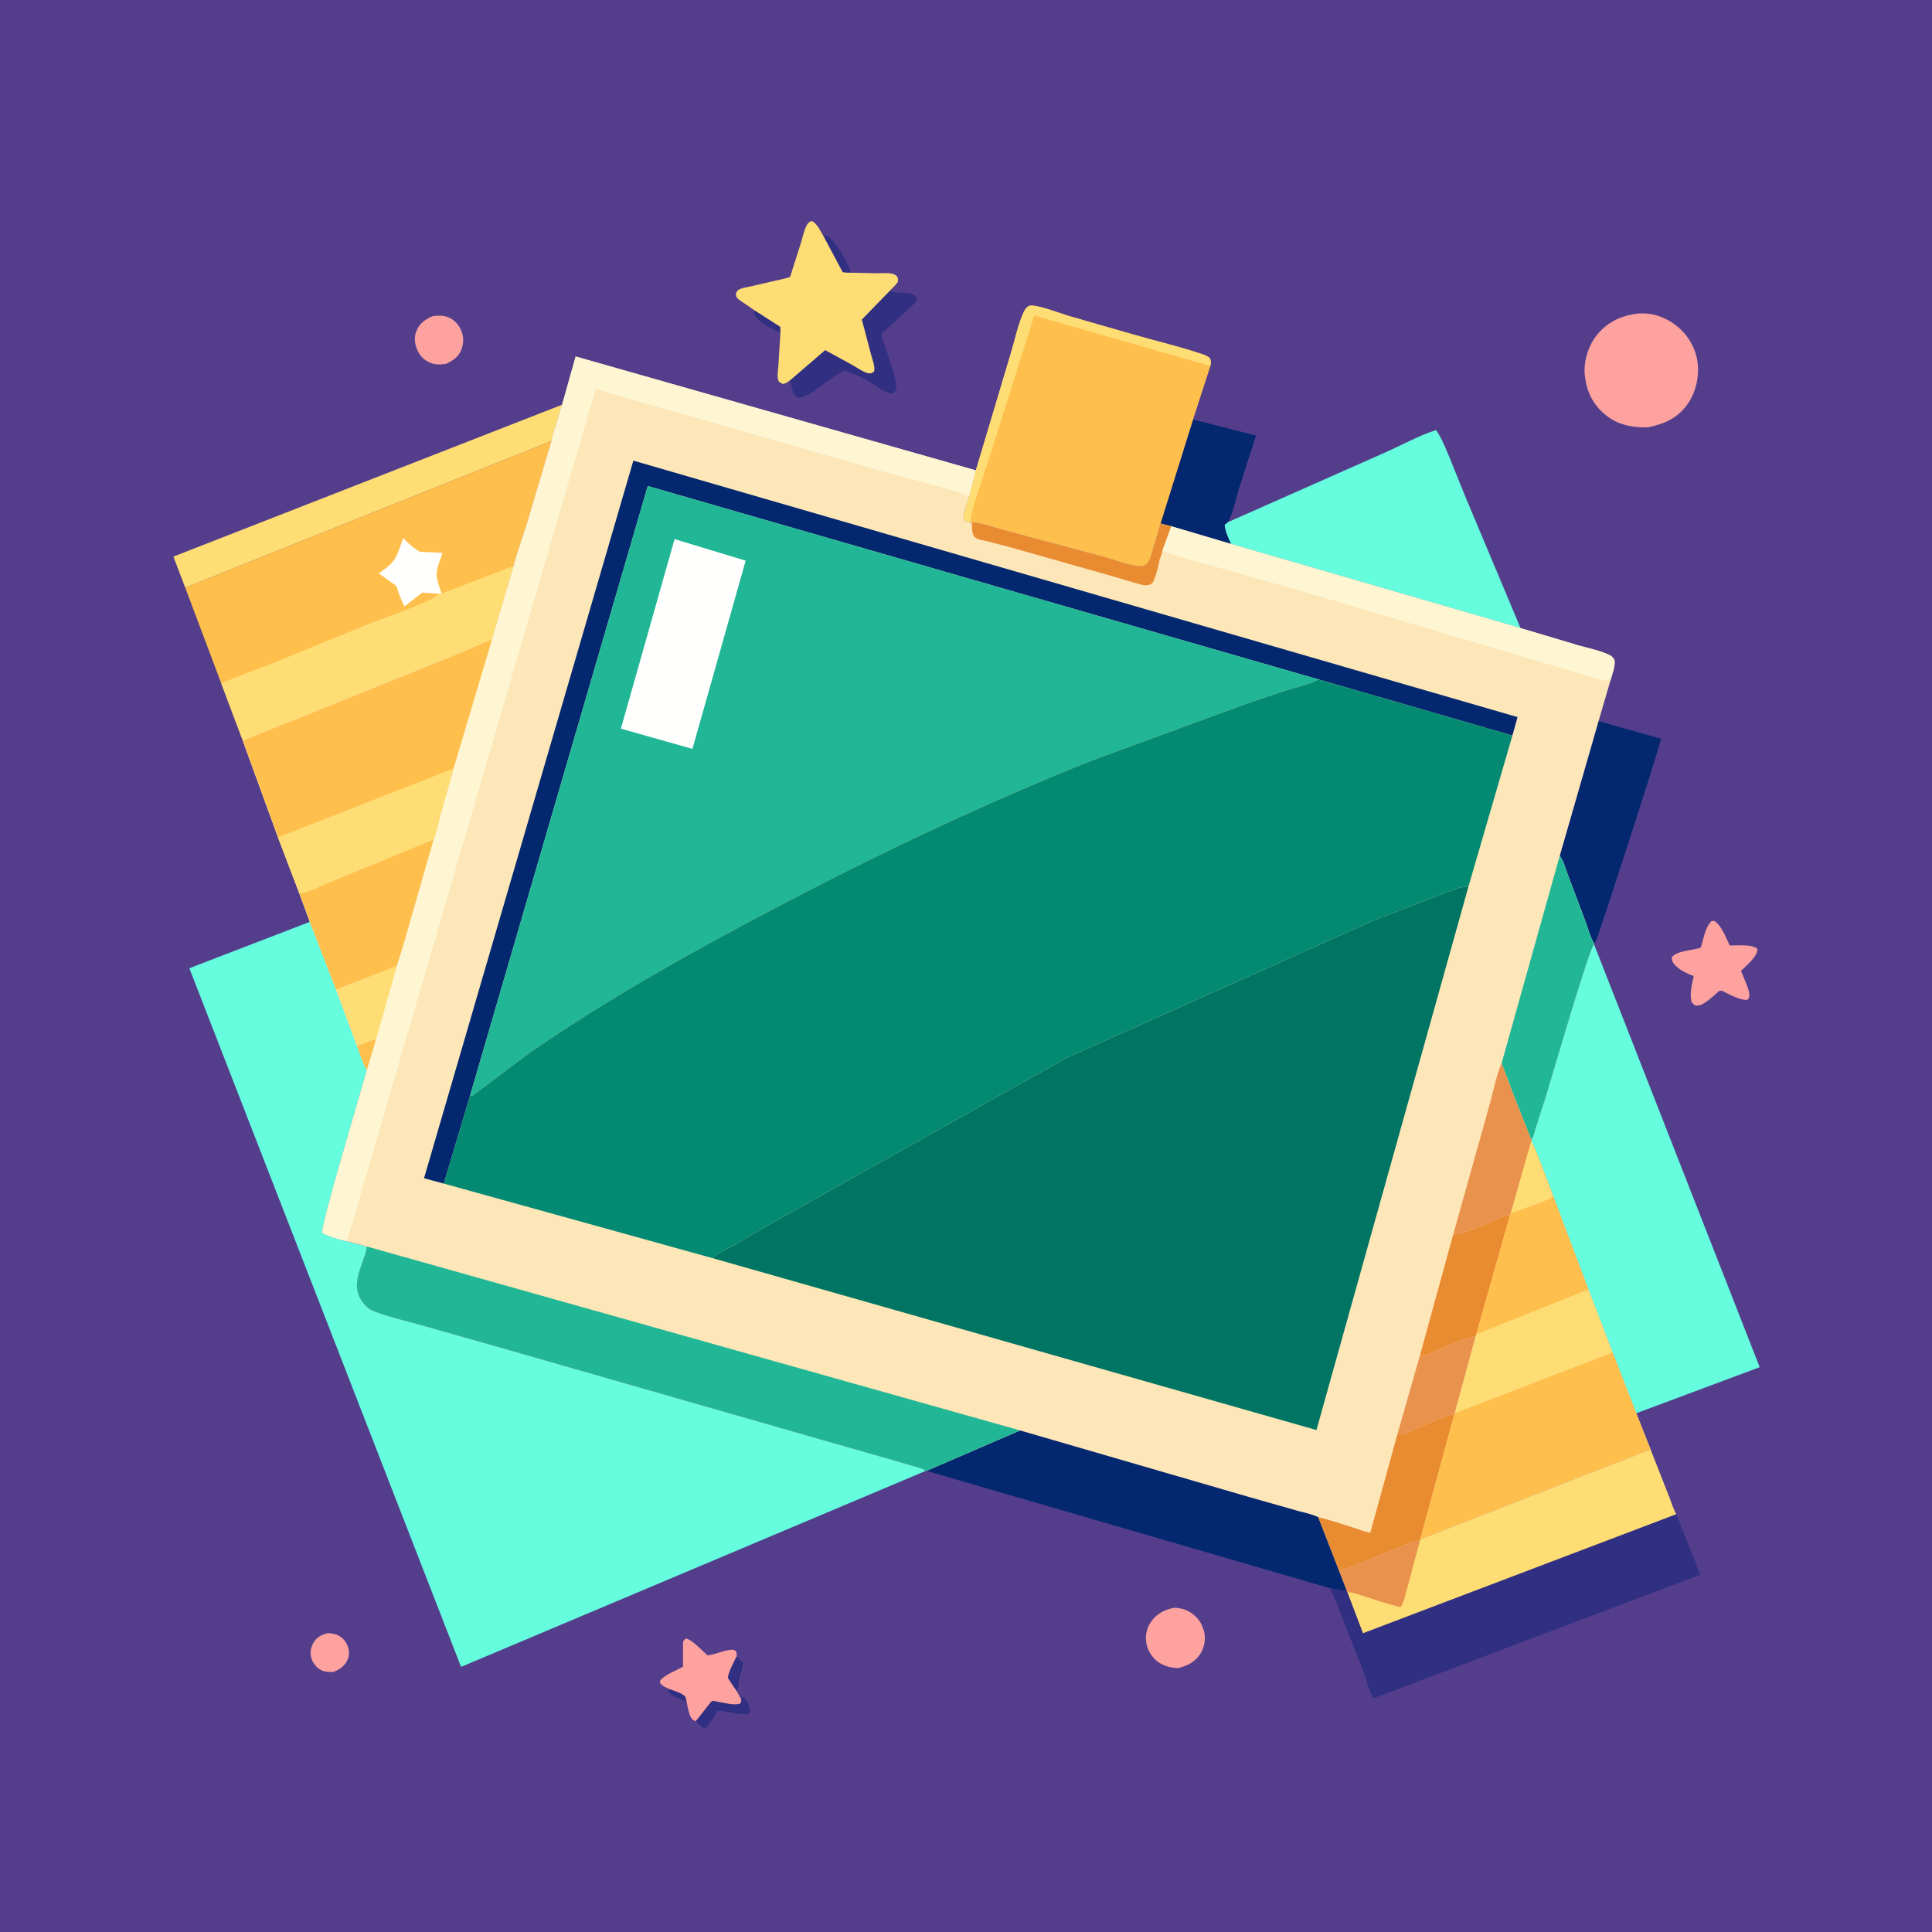 <svg version="1.1" xmlns="http://www.w3.org/2000/svg" style="display: block;" viewBox="0 0 2048 2048" width="1024" height="1024">
<path transform="translate(0,0)" fill="rgb(84,62,140)" d="M -0 -0 L 2048 0 L 2048 2048 L -0 2048 L -0 -0 z"/>
<path transform="translate(0,0)" fill="rgb(48,47,129)" d="M 709.11 1790.26 C 713.502 1791.92 725.135 1795.15 726.892 1799.52 L 727.85 1804.02 C 721.279 1801.74 713.544 1798.48 708.5 1793.63 L 709.11 1790.26 z"/>
<path transform="translate(0,0)" fill="rgb(48,47,129)" d="M 827.31 352.457 L 823.262 350.769 C 815.389 347.269 802.245 340.402 798.979 332 L 800.215 329.209 L 827.21 346.5 L 827.31 352.457 z"/>
<path transform="translate(0,0)" fill="rgb(48,47,129)" d="M 873.259 251.005 C 875.415 250.253 876.378 249.528 878.5 250.948 C 884.719 255.109 901.048 281.364 901.29 288.275 L 901.248 289.093 C 898.469 289.114 895.979 289.042 893.231 288.5 L 873.259 251.005 z"/>
<path transform="translate(0,0)" fill="rgb(48,47,129)" d="M 785.869 1802.06 L 786.545 1799.03 C 789.557 1799.65 789.797 1800.66 791.544 1803.21 C 794.11 1806.96 794.889 1810 794.947 1814.5 L 793.5 1816.74 C 783.363 1818.08 771.157 1814.03 760.771 1813.26 C 756.868 1819.79 753.39 1826.99 747.5 1831.94 C 743.733 1831.31 742.067 1829.07 739.545 1826.29 C 738.115 1824.71 738.876 1825.17 737.322 1824.58 C 740.136 1821.86 753.731 1803.2 755.039 1802.99 C 756.203 1802.81 759.503 1803.7 760.82 1803.91 C 767.235 1804.92 779.507 1808.44 785.108 1805.5 L 785.869 1802.06 z"/>
<path transform="translate(0,0)" fill="rgb(253,162,159)" d="M 347.537 1731.19 C 350.188 1731.42 352.927 1731.62 355.49 1732.37 C 361.205 1734.06 365.367 1738.21 367.941 1743.5 C 370.358 1748.47 370.646 1753.95 368.546 1759.05 C 365.641 1766.11 360.038 1769.81 353.151 1772.41 C 348.7 1772.3 344.254 1772.48 340.231 1770.33 C 335.142 1767.61 331.471 1762.68 329.93 1757.12 C 328.444 1751.77 329.485 1746.28 332.246 1741.5 C 335.802 1735.34 340.839 1732.77 347.537 1731.19 z"/>
<path transform="translate(0,0)" fill="rgb(253,162,159)" d="M 458.224 335.239 C 463.117 334.526 468.45 334.158 473.251 335.623 C 480.157 337.728 485.564 343.035 488.556 349.5 C 491.727 356.351 491.751 363.476 489.143 370.451 C 486.119 378.536 480.135 382.271 472.72 385.747 C 468.232 386.337 463.149 386.741 458.759 385.463 C 452.368 383.603 446.9 379.526 443.676 373.684 C 440.235 367.451 438.523 359.545 440.801 352.594 C 443.824 343.367 449.858 339.11 458.224 335.239 z"/>
<path transform="translate(0,0)" fill="rgb(253,162,159)" d="M 1244.73 1704.26 C 1249.69 1704.61 1253.96 1705.14 1258.5 1707.34 C 1265.89 1710.92 1271.98 1716.91 1274.79 1724.7 L 1275.24 1726 L 1276.17 1728.72 C 1278.27 1736.18 1277.11 1744.88 1273.32 1751.56 C 1267.8 1761.29 1259.47 1765.55 1249.02 1768.23 C 1241.72 1768.02 1235.27 1766.56 1228.98 1762.67 C 1222.23 1758.49 1216.89 1750.45 1215.36 1742.67 C 1213.72 1734.31 1215.2 1726.61 1219.92 1719.5 C 1225.82 1710.58 1234.55 1706.3 1244.73 1704.26 z"/>
<path transform="translate(0,0)" fill="rgb(253,162,159)" d="M 709.11 1790.26 L 708.101 1789.77 L 706.5 1788.97 C 703.243 1787.39 701.494 1786.69 699.5 1783.57 L 700.104 1781 C 705.655 1775.05 716.721 1770.77 724.007 1766.8 L 724.006 1740.5 C 725.239 1738.31 725.245 1737.96 727.5 1736.95 C 734.072 1738.51 744.446 1749.95 749.97 1754.71 C 758.615 1753.91 766.67 1749.47 774.943 1748.86 C 778.073 1748.63 778.469 1748.97 780.749 1751.01 L 780.86 1755.7 C 784.686 1757.46 786.347 1760.22 788.738 1763.58 C 787.227 1769.64 785.162 1775.89 784.015 1782 C 783.261 1786.02 783.51 1790.08 781.674 1793.82 L 785.869 1802.06 L 785.108 1805.5 C 779.507 1808.44 767.235 1804.92 760.82 1803.91 C 759.503 1803.7 756.203 1802.81 755.039 1802.99 C 753.731 1803.2 740.136 1821.86 737.322 1824.58 C 736.19 1824.03 735.202 1823.61 734.208 1822.78 C 730.451 1819.62 728.844 1808.8 727.85 1804.02 L 726.892 1799.52 C 725.135 1795.15 713.502 1791.92 709.11 1790.26 z"/>
<path transform="translate(0,0)" fill="rgb(48,47,129)" d="M 780.86 1755.7 C 784.686 1757.46 786.347 1760.22 788.738 1763.58 C 787.227 1769.64 785.162 1775.89 784.015 1782 C 783.261 1786.02 783.51 1790.08 781.674 1793.82 L 771.899 1779.3 C 770.44 1775.46 779.038 1759.55 780.86 1755.7 z"/>
<path transform="translate(0,0)" fill="rgb(253,162,159)" d="M 1814.1 976.5 L 1817.01 976.141 C 1824.88 980.544 1829.73 994.418 1833.62 1002.27 L 1842.67 1002.11 C 1848.4 1002.08 1858.89 1001.86 1863.04 1006 C 1862.72 1014.43 1851.34 1023.31 1845.52 1029.18 L 1850.4 1040.91 C 1852.18 1045.77 1856.04 1053.67 1853.48 1058.47 C 1852.95 1059.46 1853 1059.59 1851.96 1059.81 C 1846.41 1061.01 1831.29 1053.52 1826.22 1050.56 C 1824.94 1049.81 1823.77 1050.33 1822.32 1050.5 C 1817.31 1054.8 1806.4 1065.75 1799.7 1065.97 C 1796.16 1066.08 1795.8 1065.05 1793.5 1062.82 C 1790.49 1054.61 1793.72 1043.04 1795.36 1034.7 C 1788.39 1031.94 1781.8 1029.07 1776.3 1023.75 C 1773.57 1021.11 1772.24 1018.78 1772.1 1015 C 1776.05 1008.67 1790.06 1007.81 1796.97 1006.04 C 1798.01 1005.77 1802.1 1005.05 1802.74 1004.54 C 1803.16 1004.21 1804.56 998.485 1804.76 997.794 C 1806.95 990.308 1808.47 982.211 1814.1 976.5 z"/>
<path transform="translate(0,0)" fill="rgb(48,47,129)" d="M 943.404 308.034 L 944.136 308.439 C 952.181 312.467 966.485 307.165 971.923 315.5 C 971.782 316.539 971.889 317.644 971.5 318.618 C 970.53 321.046 965.256 325.5 963.304 327.342 L 939.158 349.723 C 938.507 350.326 934.566 353.5 934.395 354.133 C 934.016 355.534 936.211 361.153 936.703 362.734 C 939.407 371.429 952.446 406.083 949.714 413.5 C 949.4 414.354 946.802 416.467 946.04 417.243 C 938.927 417.677 928.914 408.685 922.574 405.044 C 916.11 401.33 909 397.638 902 395.122 C 900.89 394.723 896.824 393.078 895.743 393.236 C 883.283 395.055 853 428.657 843.473 420.03 C 838.756 415.758 840.055 408.775 837.376 403.268 L 874.706 371.125 L 903.782 387.02 C 908.498 389.707 915.697 394.93 921.067 395.762 C 923.657 396.163 924.438 395.175 926.5 393.81 C 928.067 389.415 924.725 381.063 923.521 376.546 L 913.576 338.72 L 943.404 308.034 z"/>
<path transform="translate(0,0)" fill="rgb(3,40,112)" d="M 1264.71 444.661 L 1331.42 461.745 L 1313.5 517.498 C 1310.01 529.071 1307.37 542.643 1301.89 553.412 L 1298.19 556.5 C 1298.89 563.518 1302.05 570.443 1305.2 576.7 L 1241.66 557.886 L 1230.22 554.996 L 1264.71 444.661 z"/>
<path transform="translate(0,0)" fill="rgb(253,162,159)" d="M 1736.54 332.369 C 1748.63 331.386 1760.46 334.552 1770.75 340.863 C 1784.81 349.487 1795.18 363.219 1798.68 379.435 C 1802.07 395.105 1798.73 413.715 1789.82 427.022 C 1779.09 443.062 1764.6 449.489 1746.38 453.054 C 1731.82 453.231 1718.03 451.124 1705.76 442.672 C 1692.69 433.67 1683.77 420.379 1681.03 404.641 L 1680.76 403 L 1680.2 399.938 C 1678 384.949 1683.19 367.201 1692.58 355.338 C 1703.62 341.374 1719.08 334.255 1736.54 332.369 z"/>
<path transform="translate(0,0)" fill="rgb(3,40,112)" d="M 1694.55 764.367 L 1760.74 783.086 C 1761.55 784.9 1698.72 979.319 1691.74 997.734 C 1691.32 998.851 1690.82 999.536 1689.96 1000.35 C 1685.74 993.611 1683.16 983.551 1680.36 976.002 L 1661.5 925.965 C 1659.12 919.765 1657.48 912.528 1653.36 907.289 L 1694.55 764.367 z"/>
<path transform="translate(0,0)" fill="rgb(254,221,117)" d="M 800.215 329.209 L 784.051 318.17 C 781.076 315.749 780.417 315.271 779.966 311.5 C 780.634 309.955 781.208 308.443 782.637 307.415 C 785.871 305.09 791.934 304.481 795.825 303.57 L 830.418 295.576 C 831.676 295.247 836.626 294.267 837.256 293.637 C 838.067 292.826 839.366 287.683 839.806 286.392 L 849.434 256.172 C 851.131 250.563 852.914 240.878 856.808 236.46 C 858.455 234.591 859.115 234.666 861.423 234.521 C 866.815 238.275 869.988 245.388 873.259 251.005 L 893.231 288.5 C 895.979 289.042 898.469 289.114 901.248 289.093 L 931 289.675 C 936.42 289.732 946.531 288.328 950.5 292.658 C 952.478 294.815 951.911 296.152 951.72 298.879 C 949.24 302.343 946.468 305.104 943.404 308.034 L 913.576 338.72 L 923.521 376.546 C 924.725 381.063 928.067 389.415 926.5 393.81 C 924.438 395.175 923.657 396.163 921.067 395.762 C 915.697 394.93 908.498 389.707 903.782 387.02 L 874.706 371.125 L 837.376 403.268 C 835.277 404.695 833.18 406.403 830.643 406.901 C 828.942 407.234 827.086 405.414 825.684 404.5 C 823.21 399.816 824.782 393.346 825.083 388.214 L 827.31 352.457 L 827.21 346.5 L 800.215 329.209 z"/>
<path transform="translate(0,0)" fill="rgb(254,221,117)" d="M 196.379 622.983 L 183.797 590.017 L 595.86 429.008 L 587.794 455.543 C 586.816 459.124 584.924 463.835 584.653 467.479 L 196.379 622.983 z"/>
<path transform="translate(0,0)" fill="rgb(3,40,112)" d="M 1081.37 1516.3 L 1326.37 1587.53 L 1374.18 1601.12 C 1381.63 1603.23 1390.54 1604.79 1397.46 1608.28 L 1419.36 1664.61 L 1427.85 1686.55 L 1409.72 1683.55 L 982.138 1559.16 L 1081.37 1516.3 z"/>
<path transform="translate(0,0)" fill="rgb(101,253,222)" d="M 1301.89 553.412 L 1466.66 480.397 C 1484.85 472.389 1503.48 462.001 1522.29 455.867 C 1527.78 463.763 1531.43 472.782 1535.18 481.598 L 1553.65 527.252 L 1611.84 665.809 L 1305.2 576.7 C 1302.05 570.443 1298.89 563.518 1298.19 556.5 L 1301.89 553.412 z"/>
<path transform="translate(0,0)" fill="rgb(254,191,76)" d="M 1034.45 498.6 L 1071.65 374.018 C 1075.95 359.946 1079.24 343.378 1085.45 330.169 C 1086.47 327.984 1089.04 324.611 1091.57 324.097 C 1099.16 322.552 1124.55 332.44 1133 334.939 L 1200.68 354.411 C 1225.59 361.567 1251.34 367.557 1275.84 375.935 C 1278.44 376.825 1280.29 377.878 1282.43 379.567 C 1284.07 383.086 1283.57 384.232 1283.06 387.997 L 1264.71 444.661 L 1230.22 554.996 L 1219.79 590.39 C 1218.77 592.718 1217.66 595.602 1215.93 597.5 C 1213.72 599.925 1210.58 600.249 1207.5 600.062 C 1196.18 599.377 1182.9 593.822 1171.9 590.802 L 1089.17 568.658 L 1054 559.068 C 1046.65 556.996 1037.81 553.581 1030.17 554.173 L 1028.85 554.117 C 1025.03 553.517 1023.56 552.994 1021.13 550 C 1021.95 541.919 1025.01 533.752 1027.29 525.954 L 1034.45 498.6 z"/>
<path transform="translate(0,0)" fill="rgb(254,221,117)" d="M 1034.45 498.6 L 1071.65 374.018 C 1075.95 359.946 1079.24 343.378 1085.45 330.169 C 1086.47 327.984 1089.04 324.611 1091.57 324.097 C 1099.16 322.552 1124.55 332.44 1133 334.939 L 1200.68 354.411 C 1225.59 361.567 1251.34 367.557 1275.84 375.935 C 1278.44 376.825 1280.29 377.878 1282.43 379.567 C 1284.07 383.086 1283.57 384.232 1283.06 387.997 L 1096.41 334.475 L 1050.39 480.012 L 1033.78 530.505 C 1031.61 538.047 1028.86 546.236 1028.85 554.117 C 1025.03 553.517 1023.56 552.994 1021.13 550 C 1021.95 541.919 1025.01 533.752 1027.29 525.954 L 1034.45 498.6 z"/>
<path transform="translate(0,0)" fill="rgb(48,47,129)" d="M 1505.54 1631.74 L 1749.65 1536.38 L 1769.19 1586.1 C 1771.65 1592.23 1773.73 1599.42 1776.97 1605.09 L 1802.46 1669.24 L 1455.72 1800.34 C 1451.01 1791.65 1448.74 1781.34 1445.3 1772.08 L 1423.8 1717.31 C 1419.32 1706.04 1415.39 1694.29 1409.72 1683.55 L 1427.85 1686.55 L 1419.36 1664.61 C 1428.94 1662.86 1437.97 1658.74 1447 1655.18 C 1466.19 1647.6 1485.59 1638.24 1505.38 1632.53 L 1505.54 1631.74 z"/>
<path transform="translate(0,0)" fill="rgb(254,221,117)" d="M 1505.54 1631.74 L 1749.65 1536.38 L 1769.19 1586.1 C 1771.65 1592.23 1773.73 1599.42 1776.97 1605.09 L 1444.83 1731.27 L 1428.28 1687.74 L 1427.85 1686.55 L 1419.36 1664.61 C 1428.94 1662.86 1437.97 1658.74 1447 1655.18 C 1466.19 1647.6 1485.59 1638.24 1505.38 1632.53 L 1505.54 1631.74 z"/>
<path transform="translate(0,0)" fill="rgb(233,146,77)" d="M 1419.36 1664.61 C 1428.94 1662.86 1437.97 1658.74 1447 1655.18 C 1466.19 1647.6 1485.59 1638.24 1505.38 1632.53 L 1491.88 1682.84 C 1490.2 1688.76 1488.23 1698.7 1484.73 1703.66 C 1472.14 1700.75 1459.73 1696.45 1447.38 1692.64 C 1441.17 1690.72 1434.82 1688.01 1428.28 1687.74 L 1427.85 1686.55 L 1419.36 1664.61 z"/>
<path transform="translate(0,0)" fill="rgb(101,253,222)" d="M 1689.69 1000.89 L 1865.34 1449.25 L 1734.51 1498.11 L 1709.43 1433.61 L 1683.87 1367.06 L 1646.74 1268.69 L 1632.63 1231.68 C 1629.72 1224.31 1627.12 1216.57 1623.01 1209.79 L 1623.32 1208.1 C 1625.79 1204.81 1626.52 1199.78 1627.81 1195.87 L 1639.13 1160.68 C 1644.73 1142.05 1684.44 1005.82 1689.69 1000.89 z"/>
<path transform="translate(0,0)" fill="rgb(254,191,76)" d="M 584.653 467.479 L 557.603 558.353 C 556.04 563.39 544.028 597.764 544.642 599.844 L 521.45 678.175 C 515.954 679.262 511.044 682.331 505.918 684.519 L 470.478 699.278 L 314.057 762.409 L 274.257 778.167 C 268.835 780.323 262.941 783.636 257.267 784.763 L 234.385 724.001 L 196.379 622.983 L 584.653 467.479 z"/>
<path transform="translate(0,0)" fill="rgb(255,255,254)" d="M 463.187 629.234 L 447.668 628.209 L 428.705 642.865 C 426.375 638.094 424.361 633.357 422.513 628.378 C 421.747 626.317 420.978 622.845 419.836 621.073 C 419.145 620.001 415.978 618.168 414.881 617.346 L 401.596 607.887 C 406.326 604.137 412.669 600.102 416.438 595.44 C 421.417 589.282 424.632 577.863 427.403 570.372 C 431.833 574.865 439.543 582.46 445.383 584.794 C 446.805 585.362 450.532 585.081 452.163 585.173 L 469.088 586.119 C 467.109 592.558 463.098 601.319 462.82 607.938 C 462.544 614.505 466.136 622.981 468.086 629.242 C 466.511 629.229 464.739 629.044 463.187 629.234 z"/>
<path transform="translate(0,0)" fill="rgb(254,221,117)" d="M 468.086 629.242 L 544.642 599.844 L 521.45 678.175 C 515.954 679.262 511.044 682.331 505.918 684.519 L 470.478 699.278 L 314.057 762.409 L 274.257 778.167 C 268.835 780.323 262.941 783.636 257.267 784.763 L 234.385 724.001 L 290.263 702.542 L 384 664.134 C 407.089 654.858 431.165 647.102 453.75 636.756 C 457.37 635.098 461.214 633.549 463.825 630.478 L 463.187 629.234 C 464.739 629.044 466.511 629.229 468.086 629.242 z"/>
<path transform="translate(0,0)" fill="rgb(101,253,222)" d="M 981.079 1559.29 L 488.737 1766.96 L 200.72 1026.37 L 328.437 977.203 L 356.263 1049 L 378.389 1108.54 C 381.607 1116.81 384.399 1126.77 388.837 1134.34 C 384.29 1152.06 339.088 1301.93 341.64 1307 C 349.938 1311.23 358.818 1313.83 367.892 1315.83 L 389.008 1321.35 L 388.79 1322.59 C 385.214 1341.94 370.743 1359.99 383.5 1379.09 C 386.819 1384.05 390.901 1387.79 396.5 1389.97 C 412.881 1396.36 431.061 1400.35 448 1405.08 L 541.205 1431.59 L 859.224 1522.8 L 945.759 1547.53 L 969.633 1554.52 C 973.442 1555.68 978.153 1556.48 981.079 1559.29 z"/>
<path transform="translate(0,0)" fill="rgb(253,230,183)" d="M 595.86 429.008 L 610.226 377.907 L 1034.45 498.6 L 1027.29 525.954 C 1025.01 533.752 1021.95 541.919 1021.13 550 C 1023.56 552.994 1025.03 553.517 1028.85 554.117 L 1030.17 554.173 C 1037.81 553.581 1046.65 556.996 1054 559.068 L 1089.17 568.658 L 1171.9 590.802 C 1182.9 593.822 1196.18 599.377 1207.5 600.062 C 1210.58 600.249 1213.72 599.925 1215.93 597.5 C 1217.66 595.602 1218.77 592.718 1219.79 590.39 L 1230.22 554.996 L 1241.66 557.886 L 1305.2 576.7 L 1611.84 665.809 L 1672.66 683.967 C 1683.34 687.05 1697.01 689.641 1706.79 694.728 C 1708.75 695.748 1709.88 697.265 1711.18 699 C 1712.96 704.907 1708.99 714.623 1707.38 720.557 L 1694.55 764.367 L 1653.36 907.289 C 1657.48 912.528 1659.12 919.765 1661.5 925.965 L 1680.36 976.002 C 1683.16 983.551 1685.74 993.611 1689.96 1000.35 L 1689.69 1000.89 C 1684.44 1005.82 1644.73 1142.05 1639.13 1160.68 L 1627.81 1195.87 C 1626.52 1199.78 1625.79 1204.81 1623.32 1208.1 L 1623.01 1209.79 C 1627.12 1216.57 1629.72 1224.31 1632.63 1231.68 L 1646.74 1268.69 L 1683.87 1367.06 L 1709.43 1433.61 L 1734.51 1498.11 L 1749.65 1536.38 L 1505.54 1631.74 L 1505.38 1632.53 C 1485.59 1638.24 1466.19 1647.6 1447 1655.18 C 1437.97 1658.74 1428.94 1662.86 1419.36 1664.61 L 1397.46 1608.28 C 1390.54 1604.79 1381.63 1603.23 1374.18 1601.12 L 1326.37 1587.53 L 1081.37 1516.3 L 982.138 1559.16 L 981.079 1559.29 C 978.153 1556.48 973.442 1555.68 969.633 1554.52 L 945.759 1547.53 L 859.224 1522.8 L 541.205 1431.59 L 448 1405.08 C 431.061 1400.35 412.881 1396.36 396.5 1389.97 C 390.901 1387.79 386.819 1384.05 383.5 1379.09 C 370.743 1359.99 385.214 1341.94 388.79 1322.59 L 389.008 1321.35 L 367.892 1315.83 C 358.818 1313.83 349.938 1311.23 341.64 1307 C 339.088 1301.93 384.29 1152.06 388.837 1134.34 C 384.399 1126.77 381.607 1116.81 378.389 1108.54 L 356.263 1049 L 328.437 977.203 L 317.452 947.251 L 294.746 887.638 L 257.267 784.763 C 262.941 783.636 268.835 780.323 274.257 778.167 L 314.057 762.409 L 470.478 699.278 L 505.918 684.519 C 511.044 682.331 515.954 679.262 521.45 678.175 L 544.642 599.844 C 544.028 597.764 556.04 563.39 557.603 558.353 L 584.653 467.479 C 584.924 463.835 586.816 459.124 587.794 455.543 L 595.86 429.008 z"/>
<path transform="translate(0,0)" fill="rgb(233,139,49)" d="M 1219.79 590.39 L 1230.22 554.996 L 1241.66 557.886 L 1232.15 583.844 C 1231.56 585.973 1230.88 590.229 1229.54 591.835 C 1228.16 599.023 1225.71 609.926 1222.5 616.396 C 1221.3 618.81 1219.59 619.747 1217 620.225 C 1214.23 620.736 1210.82 619.979 1208.14 619.297 L 1173.22 609.088 L 1071 580.141 L 1046.17 573.684 C 1042.51 572.783 1036.38 571.964 1033.5 569.51 C 1029.92 566.458 1030.54 558.637 1030.17 554.173 C 1037.81 553.581 1046.65 556.996 1054 559.068 L 1089.17 568.658 L 1171.9 590.802 C 1182.9 593.822 1196.18 599.377 1207.5 600.062 C 1210.58 600.249 1213.72 599.925 1215.93 597.5 C 1217.66 595.602 1218.77 592.718 1219.79 590.39 z"/>
<path transform="translate(0,0)" fill="rgb(233,146,77)" d="M 1564.42 1416.22 L 1542.16 1497.98 L 1541.68 1499.28 C 1535.58 1499.84 1530.11 1502.33 1524.47 1504.57 L 1497.94 1515.62 C 1492.78 1517.8 1486.95 1521.17 1481.25 1520.49 L 1505.36 1436.25 L 1506.69 1437.24 C 1511.53 1436.91 1516.41 1434.36 1520.92 1432.57 C 1534.3 1427.28 1550.28 1418.4 1564.42 1416.22 z"/>
<path transform="translate(0,0)" fill="rgb(233,139,49)" d="M 1540.38 1308.89 C 1554.27 1307.04 1569.97 1299.42 1583 1294.15 C 1588.58 1291.89 1594.73 1288.29 1600.74 1288 L 1564.84 1414.64 L 1564.42 1416.22 C 1550.28 1418.4 1534.3 1427.28 1520.92 1432.57 C 1516.41 1434.36 1511.53 1436.91 1506.69 1437.24 L 1505.36 1436.25 L 1540.38 1308.89 z"/>
<path transform="translate(0,0)" fill="rgb(233,146,77)" d="M 1591.81 1126.92 L 1605.72 1163.67 L 1623.32 1208.1 L 1623.01 1209.79 C 1627.12 1216.57 1629.72 1224.31 1632.63 1231.68 L 1646.74 1268.69 C 1637.56 1273.7 1627.98 1276.88 1618.12 1280.31 C 1612.62 1282.22 1607.2 1284.56 1601.49 1285.73 L 1600.74 1288 C 1594.73 1288.29 1588.58 1291.89 1583 1294.15 C 1569.97 1299.42 1554.27 1307.04 1540.38 1308.89 L 1578.29 1173.67 C 1582.69 1158.54 1585.63 1141.36 1591.81 1126.92 z"/>
<path transform="translate(0,0)" fill="rgb(254,221,117)" d="M 1623.01 1209.79 C 1627.12 1216.57 1629.72 1224.31 1632.63 1231.68 L 1646.74 1268.69 C 1637.56 1273.7 1627.98 1276.88 1618.12 1280.31 C 1612.62 1282.22 1607.2 1284.56 1601.49 1285.73 L 1623.01 1209.79 z"/>
<path transform="translate(0,0)" fill="rgb(233,139,49)" d="M 1481.25 1520.49 C 1486.95 1521.17 1492.78 1517.8 1497.94 1515.62 L 1524.47 1504.57 C 1530.11 1502.33 1535.58 1499.84 1541.68 1499.28 L 1505.54 1631.74 L 1505.38 1632.53 C 1485.59 1638.24 1466.19 1647.6 1447 1655.18 C 1437.97 1658.74 1428.94 1662.86 1419.36 1664.61 L 1397.46 1608.28 C 1409.93 1611.28 1422.35 1615.44 1434.56 1619.33 C 1440.3 1621.15 1446.66 1623.94 1452.62 1624.63 L 1481.25 1520.49 z"/>
<path transform="translate(0,0)" fill="rgb(254,191,76)" d="M 1601.49 1285.73 C 1607.2 1284.56 1612.62 1282.22 1618.12 1280.31 C 1627.98 1276.88 1637.56 1273.7 1646.74 1268.69 L 1683.87 1367.06 L 1564.84 1414.64 L 1600.74 1288 L 1601.49 1285.73 z"/>
<path transform="translate(0,0)" fill="rgb(254,221,117)" d="M 1683.87 1367.06 L 1709.43 1433.61 L 1542.16 1497.98 L 1564.42 1416.22 L 1564.84 1414.64 L 1683.87 1367.06 z"/>
<path transform="translate(0,0)" fill="rgb(33,183,150)" d="M 1653.36 907.289 C 1657.48 912.528 1659.12 919.765 1661.5 925.965 L 1680.36 976.002 C 1683.16 983.551 1685.74 993.611 1689.96 1000.35 L 1689.69 1000.89 C 1684.44 1005.82 1644.73 1142.05 1639.13 1160.68 L 1627.81 1195.87 C 1626.52 1199.78 1625.79 1204.81 1623.32 1208.1 L 1605.72 1163.67 L 1591.81 1126.92 L 1653.36 907.289 z"/>
<path transform="translate(0,0)" fill="rgb(254,245,211)" d="M 1241.66 557.886 L 1305.2 576.7 L 1611.84 665.809 L 1672.66 683.967 C 1683.34 687.05 1697.01 689.641 1706.79 694.728 C 1708.75 695.748 1709.88 697.265 1711.18 699 C 1712.96 704.907 1708.99 714.623 1707.38 720.557 C 1703.96 721.761 1701.76 721.843 1698.21 720.974 L 1610.42 695.017 L 1400.86 632.808 L 1288.4 600.839 C 1269.61 595.457 1250.44 590.834 1232.15 583.844 L 1241.66 557.886 z"/>
<path transform="translate(0,0)" fill="rgb(254,191,76)" d="M 1709.43 1433.61 L 1734.51 1498.11 L 1749.65 1536.38 L 1505.54 1631.74 L 1541.68 1499.28 L 1542.16 1497.98 L 1709.43 1433.61 z"/>
<path transform="translate(0,0)" fill="rgb(3,40,112)" d="M 470.473 1254.66 L 449.498 1248.97 L 671.383 488.283 L 1608.65 760.159 L 1603.23 779.687 L 1397.96 720.28 L 686.64 515.217 L 498.379 1161.08 L 470.473 1254.66 z"/>
<path transform="translate(0,0)" fill="rgb(33,183,150)" d="M 389.008 1321.35 L 1081.37 1516.3 L 982.138 1559.16 L 981.079 1559.29 C 978.153 1556.48 973.442 1555.68 969.633 1554.52 L 945.759 1547.53 L 859.224 1522.8 L 541.205 1431.59 L 448 1405.08 C 431.061 1400.35 412.881 1396.36 396.5 1389.97 C 390.901 1387.79 386.819 1384.05 383.5 1379.09 C 370.743 1359.99 385.214 1341.94 388.79 1322.59 L 389.008 1321.35 z"/>
<path transform="translate(0,0)" fill="rgb(254,245,211)" d="M 595.86 429.008 L 610.226 377.907 L 1034.45 498.6 L 1027.29 525.954 C 1015.36 520.81 1002.01 517.758 989.481 514.355 L 932.259 498.804 L 733.5 441.749 L 670.447 423.889 C 657.533 420.197 644.19 416.811 631.759 411.698 L 367.892 1315.83 C 358.818 1313.83 349.938 1311.23 341.64 1307 C 339.088 1301.93 384.29 1152.06 388.837 1134.34 C 384.399 1126.77 381.607 1116.81 378.389 1108.54 L 356.263 1049 L 328.437 977.203 L 317.452 947.251 L 294.746 887.638 L 257.267 784.763 C 262.941 783.636 268.835 780.323 274.257 778.167 L 314.057 762.409 L 470.478 699.278 L 505.918 684.519 C 511.044 682.331 515.954 679.262 521.45 678.175 L 544.642 599.844 C 544.028 597.764 556.04 563.39 557.603 558.353 L 584.653 467.479 C 584.924 463.835 586.816 459.124 587.794 455.543 L 595.86 429.008 z"/>
<path transform="translate(0,0)" fill="rgb(254,191,76)" d="M 378.389 1108.54 L 398.784 1101.14 L 388.837 1134.34 C 384.399 1126.77 381.607 1116.81 378.389 1108.54 z"/>
<path transform="translate(0,0)" fill="rgb(254,221,117)" d="M 356.263 1049 L 420.795 1023.9 L 398.784 1101.14 L 378.389 1108.54 L 356.263 1049 z"/>
<path transform="translate(0,0)" fill="rgb(254,191,76)" d="M 317.452 947.251 C 329.104 945.203 341.525 938.393 352.639 934.011 L 459.617 889.862 L 428.713 997.801 L 422.341 1018.56 C 422.093 1019.37 420.599 1023.23 420.795 1023.9 L 356.263 1049 L 328.437 977.203 L 317.452 947.251 z"/>
<path transform="translate(0,0)" fill="rgb(254,191,76)" d="M 257.267 784.763 C 262.941 783.636 268.835 780.323 274.257 778.167 L 314.057 762.409 L 470.478 699.278 L 505.918 684.519 C 511.044 682.331 515.954 679.262 521.45 678.175 L 480.807 814.578 L 466.694 864.671 C 464.479 872.842 462.828 882.077 459.617 889.862 L 352.639 934.011 C 341.525 938.393 329.104 945.203 317.452 947.251 L 294.746 887.638 L 257.267 784.763 z"/>
<path transform="translate(0,0)" fill="rgb(254,221,117)" d="M 480.807 814.578 L 466.694 864.671 C 464.479 872.842 462.828 882.077 459.617 889.862 L 352.639 934.011 C 341.525 938.393 329.104 945.203 317.452 947.251 L 294.746 887.638 L 480.807 814.578 z"/>
<path transform="translate(0,0)" fill="rgb(0,117,99)" d="M 754.936 1333.57 C 760.836 1328.02 769.382 1324.77 776.44 1320.86 L 804.728 1304.19 L 1129.5 1121.96 L 1456.14 975.696 L 1531.58 946.499 C 1539.53 943.797 1548.15 939.529 1556.63 939.759 L 1395.48 1515.88 L 754.936 1333.57 z"/>
<path transform="translate(0,0)" fill="rgb(33,183,150)" d="M 498.379 1161.08 L 686.64 515.217 L 1397.96 720.28 C 1387.38 725.895 1373.48 728.585 1362 732.14 L 1323.39 745.232 L 1159.08 805.5 C 1049 849.366 941.649 899.923 836.633 954.726 C 742.298 1003.96 647.79 1056.1 560.283 1116.82 L 500.482 1161.75 L 498.379 1161.08 z"/>
<path transform="translate(0,0)" fill="rgb(255,255,254)" d="M 715.054 571.508 L 790.426 594.324 L 734.038 793.821 L 658.174 772.428 L 715.054 571.508 z"/>
<path transform="translate(0,0)" fill="rgb(4,138,114)" d="M 1397.96 720.28 L 1603.23 779.687 L 1556.63 939.759 C 1548.15 939.529 1539.53 943.797 1531.58 946.499 L 1456.14 975.696 L 1129.5 1121.96 L 804.728 1304.19 L 776.44 1320.86 C 769.382 1324.77 760.836 1328.02 754.936 1333.57 L 470.473 1254.66 L 498.379 1161.08 L 500.482 1161.75 L 560.283 1116.82 C 647.79 1056.1 742.298 1003.96 836.633 954.726 C 941.649 899.923 1049 849.366 1159.08 805.5 L 1323.39 745.232 L 1362 732.14 C 1373.48 728.585 1387.38 725.895 1397.96 720.28 z"/>
</svg>